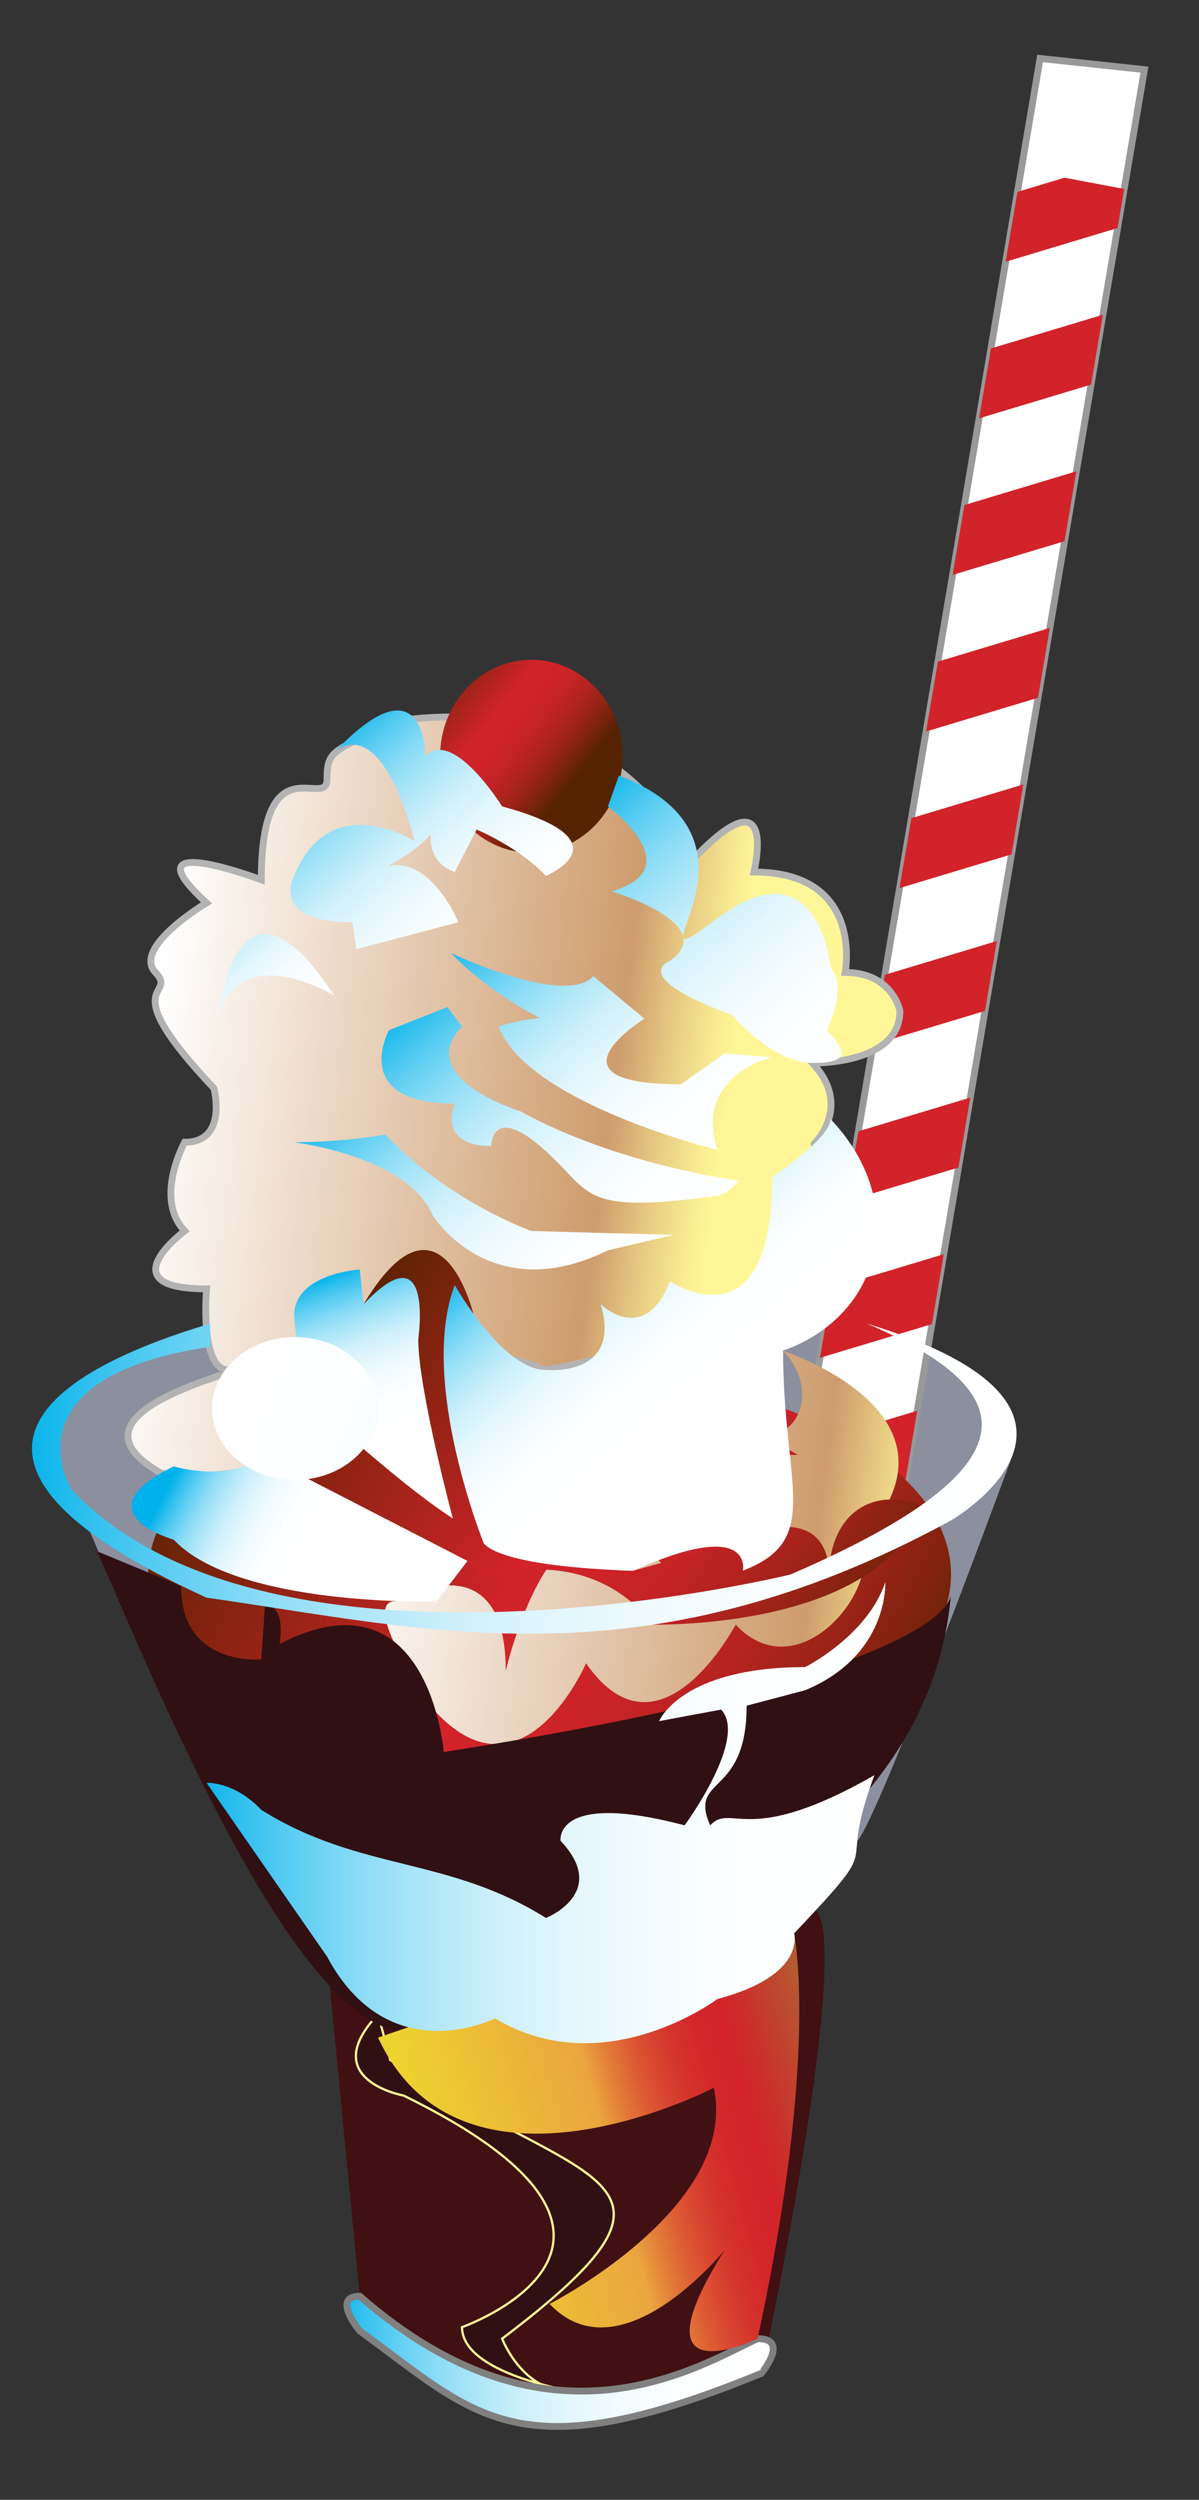 <?xml version="1.0" encoding="UTF-8"?>
<!DOCTYPE svg  PUBLIC '-//W3C//DTD SVG 1.1//EN'  'http://www.w3.org/Graphics/SVG/1.1/DTD/svg11.dtd'>
<svg enable-background="new 0 0 175.79 366.316" version="1.1" viewBox="0 0 175.79 366.32" xml:space="preserve" xmlns="http://www.w3.org/2000/svg" xmlns:xlink="http://www.w3.org/1999/xlink">

	<rect x="0" y="0" width="175.79" height="366.32" fill="#333333" stroke="none"/>

	<path d="m148.54 213.01s-19.572 53.29-22.859 56.759c-3.285 3.48-102.07-18.628-109.44-37.846-7.372-19.23-11.384-21.274-11.384-21.274s17.398-18.384 31.309-13.288c0 0 73.637-19.997 108.24 4.705l4.128 10.944z" fill="#8B8F9E"/>
	
		<polygon points="116.29 222.18 131.38 225.04 167.79 10.2 152.49 8.565" fill="#fff" stroke="#999"/>
		
			<defs>
				<polygon id="k" points="116.29 222.18 131.38 225.04 164.82 27.691 149.73 24.836"/>
			</defs>
			<clipPath id="h">
				<use overflow="visible" xlink:href="#k"/>
			</clipPath>
			<path d="m95.011 228.34 9.156-2.753-0.564 4.351 5.536-5.857 35.934-10.816-0.042 0.223 0.33-0.315 5.204-1.568-0.731-2.703 1.013-0.968 67.222-305.4-18.648 4.551-0.739-2.747-55.556 16.731-2.899 22.646-0.992 0.299 0.645 2.395-2.545 19.955-1.987 0.593 1.289 4.792-2.201 17.261-2.976 0.891 1.942 7.19-1.865 14.56-3.962 1.194 2.42 8.99 0.25-0.07-1.606 12.535-4.954 1.489 2.427 8.99 1.232-0.372-1.607 12.536-5.94 1.795 2.427 8.99 2.224-0.676-1.606 12.538-6.926 2.086 2.415 8.99 3.223-0.965-1.604 12.538-7.927 2.386 2.427 8.989 4.202-1.262-1.601 12.533-8.916 2.68 2.421 8.995 5.203-1.566-1.607 12.533-9.905 2.981 2.424 8.993 6.18-1.865-1.601 12.545-10.885 3.27 2.417 9.002 7.175-2.165-1.598 12.53-11.88 3.585 2.417 8.99 8.162-2.462-1.598 12.536-12.877 3.885 2.428 8.985zm21.942-50.154 36.269-10.923-2.254 12.735-36.18 10.888 2.165-12.7zm3.911-22.958 36.426-10.965-2.26 12.726-36.329 10.944 2.163-12.705zm3.903-22.945 36.599-11.02-2.255 12.734-36.504 10.992 2.16-12.706zm3.905-22.951 36.765-11.069-2.254 12.729-36.667 11.041 2.156-12.701zm3.911-22.953 36.923-11.115-2.255 12.733-36.83 11.088 2.162-12.706zm3.906-22.948 37.088-11.173-2.257 12.734-36.994 11.145 2.163-12.706zm3.908-22.95 37.25-11.219-2.267 12.832-0.023-0.087-37.122 11.18 2.162-12.706zm3.909-22.95 37.421-11.272-2.357 13.285-0.134-0.482-37.095 11.173 2.165-12.704zm1.746-10.248 2.156-12.707 37.582-11.314-2.424 13.727-0.237-0.874-37.077 11.168zm3.903-22.952 2.162-12.701 37.748-11.372-2.509 14.175-0.342-1.267-37.059 11.165zm3.911-22.948 2.162-12.706 37.909-11.415-2.59 14.62-0.439-1.654-37.042 11.155zm3.909-22.949 2.156-12.704 38.084-11.47-2.677 15.062-0.549-2.038-37.014 11.15zm-10.885 264.56-36.002 10.846 2.156-12.703 36.103-10.873-2.257 12.73z" clip-path="url(#h)" fill="#D2232A"/>
		
	
	
		<linearGradient id="g" x1="807.54" x2="431.83" y1="-160.14" y2="142.26" gradientTransform="matrix(-.228 0 0 .328 221.01 232.73)" gradientUnits="userSpaceOnUse">
		<stop stop-color="#562300" offset=".011"/>
		<stop stop-color="#D2232A" offset=".483"/>
		<stop stop-color="#CE2329" offset=".585"/>
		<stop stop-color="#C42325" offset=".677"/>
		<stop stop-color="#B1231F" offset=".765"/>
		<stop stop-color="#972316" offset=".85"/>
		<stop stop-color="#77230B" offset=".933"/>
		<stop stop-color="#562300" offset="1"/>
	</linearGradient>
	<path d="m21.724 230.72c0 16.561 26.347 29.982 58.853 29.982 32.509 0 58.855-13.421 58.855-29.982 0-16.548-26.346-29.97-58.855-29.97-32.506 0-58.853 13.421-58.853 29.97z" fill="url(#g)"/>
	
		<linearGradient id="f" x1="369.84" x2="766.46" y1="-201.38" y2="-253.76" gradientTransform="matrix(-.22 0 0 .22 218.6 276.77)" gradientUnits="userSpaceOnUse">
		<stop stop-color="#FFF797" offset=".011"/>
		<stop stop-color="#F8EB91" offset=".051"/>
		<stop stop-color="#E7CA82" offset=".123"/>
		<stop stop-color="#CE9C6D" offset=".208"/>
		<stop stop-color="#fff" offset="1"/>
	</linearGradient>
	<path d="m114.81 197.92c10.707 3.962 25.114 13.302 11.149 28.06 3.834 5.877-8.562 22.18-18.104 12.1 0 0-11.161 21.196-21.93 5.652 0 0-9.032 20.902-21.993 7.193 0 0-11.71-16.361-5.833-16.305 0 0 16.053-9.548 16.053 10.243 0 0 8.025-35.636 24.612-13.579 0 0 12.308-0.555 9.626-7.915 0 0-5.878-10.175 8.565-10.175l-4.814-2.831c5.348 1e-3 7.751-7.065 2.669-12.443z" fill="url(#f)"/>
	
		<linearGradient id="e" x1="507.88" x2="895.57" y1="-493.1" y2="-544.31" gradientTransform="matrix(-.22 0 0 .22 218.6 276.77)" gradientUnits="userSpaceOnUse">
		<stop stop-color="#FFF797" offset=".011"/>
		<stop stop-color="#F8EB91" offset=".051"/>
		<stop stop-color="#E7CA82" offset=".123"/>
		<stop stop-color="#CE9C6D" offset=".208"/>
		<stop stop-color="#fff" offset="1"/>
	</linearGradient>
	<path d="m57.572 105.73c-8.563 4.534-9.629 3.966-9.629 8.491 0 4.521-9.631-5.656-9.631 14.7 0 0-20.015-7.541-8.028 3.39 0 0-10.968 6.506-7.49 10.188 3.48 3.677-6.421 1.123 8.56 16.958 0 0 2.135 7.924-4.28 7.924 0 0-4.544 8.2 0 13.002 0 0-11.419 8.485 3.21 8.485 0 0-1.066 11.88 3.21 11.88 4.28 0-26.192 5.925-9.881 15.126 0 0 9.459 2.391 28.396-4.675 0 0 4.497-19.5 28.03-10.451 0 0 44.404-6.852 39.319-33.118 0 0 5.747-5.506-0.261-11.859 0 0 12.845 0.294 12.845-7.621 0 0-1.072-5.652-8.034-5.652 0 0 2.881-14.71-13.371-14.71 0 0 3.745-15.27-9.094-1.691 1e-3 1e-3 -10.166-25.454-43.871-20.367z" fill="url(#e)" stroke="#B3B3B3"/>
	
		<linearGradient id="d" x1="758.27" x2="419.48" y1="-417.99" y2="-145.3" gradientTransform="matrix(-.22 0 0 .22 218.6 276.77)" gradientUnits="userSpaceOnUse">
		<stop stop-color="#562300" offset=".011"/>
		<stop stop-color="#D2232A" offset=".483"/>
		<stop stop-color="#CE2329" offset=".585"/>
		<stop stop-color="#C42325" offset=".677"/>
		<stop stop-color="#B1231F" offset=".765"/>
		<stop stop-color="#972316" offset=".85"/>
		<stop stop-color="#77230B" offset=".933"/>
		<stop stop-color="#562300" offset="1"/>
	</linearGradient>
	<path d="m135.14 220.53c-8.019-2.816-13.62 1.993-13.62 10.62 0 0 1.357-13.05-16.041-4.49l-12.599 3.501s-32.013 1.589-23.489-37.671c0 0-4.871-20.026-16.1-1.354l6.145 3.11s2.355 32.461 11.509 37.038c0 0 14.906-5.679 24.838 6.78-1e-3 0 33.758 0.817 39.357-17.534z" fill="url(#d)"/>
	<path d="m47.943 286.71 4.809 49.777s30.261 31.41 59.672 7.645c0 0 12.432-58.687 7.196-64.223-5.236-5.53-47.335-18.93-71.677 6.801z" fill="#401012"/>
	<path d="m57.212 301.86c28.182 18.791 48.508 16.53 16.409 40.846 0 0 3.059 8.024 10.119 7.662 0 0-16.002-2.571-16.002-9.35 0 0 35.313-12.446-8.563-33.938 0 0-12.827-2.311-3.742-11.915l1.779 6.695z" fill="#301012" stroke="#FFF797" stroke-width=".334"/>
	<path d="m139.43 233.55s1.601 11.313-74.37 23.189c0 0-2.145-27.151-24.072-15.836 0 0 1.066-5.652-2.141-5.652l-0.538 7.912s-11.77 1.131-11.77-10.748l-12.308-5.091c8.031 18.105 27.853 67.347 44.021 70.287 0 1e-3 76.893-13.162 81.178-64.061z" fill="#301012"/>
	
		<linearGradient id="c" x1="486.21" x2="775.26" y1="315.39" y2="315.39" gradientTransform="matrix(-.22 0 0 .22 218.6 276.77)" gradientUnits="userSpaceOnUse">
		<stop stop-color="#fff" offset="0"/>
		<stop stop-color="#FCFEFF" offset=".192"/>
		<stop stop-color="#F3FBFE" offset=".325"/>
		<stop stop-color="#E4F7FD" offset=".441"/>
		<stop stop-color="#CEF0FB" offset=".547"/>
		<stop stop-color="#B1E7F9" offset=".646"/>
		<stop stop-color="#8EDDF6" offset=".741"/>
		<stop stop-color="#65D0F3" offset=".831"/>
		<stop stop-color="#37C2EF" offset=".915"/>
		<stop stop-color="#02B2EB" offset=".997"/>
		<stop stop-color="#00B1EB" offset="1"/>
	</linearGradient>
	<path d="m111.08 342.7c-8.56 3.956-30.499 18.099-58.324-6.213-4.274 0 0 5.09 0 5.09 17.127 12.436 23.011 20.927 58.858 6.214 1e-3 0 4.278-5.091-0.534-5.091z" fill="url(#c)" stroke="#808080"/>
	
		<linearGradient id="b" x1="435.23" x2="728.83" y1="148.4" y2="228.7" gradientTransform="matrix(-.22 0 0 .22 218.6 276.77)" gradientUnits="userSpaceOnUse">
		<stop stop-color="#B55931" offset=".011"/>
		<stop stop-color="#BA5030" offset=".035"/>
		<stop stop-color="#CB2F2C" offset=".136"/>
		<stop stop-color="#D2232A" offset=".191"/>
		<stop stop-color="#D3272B" offset=".249"/>
		<stop stop-color="#D5322C" offset=".304"/>
		<stop stop-color="#D94530" offset=".358"/>
		<stop stop-color="#DE6034" offset=".41"/>
		<stop stop-color="#E48239" offset=".462"/>
		<stop stop-color="#EBA53F" offset=".506"/>
		<stop stop-color="#EDDE2A" offset="1"/>
	</linearGradient>
	<path d="m116.42 283.32s3.745 17.535-5.349 59.381c0 0-18.726 9.047-4.817-13.003 0 0-15.253 18.937-25.681 7.912 0 0 27.823-14.131 24.075-31.665 0 0-36.914 19.225-49.218-7.354-1e-3 1e-3 43.334-15.271 60.99-15.271z" fill="url(#b)"/>
	
		<linearGradient id="a" x1="413.52" x2="866.7" y1="-50.715" y2="-50.715" gradientTransform="matrix(-.22 0 0 .22 218.6 276.77)" gradientUnits="userSpaceOnUse">
		<stop stop-color="#fff" offset="0"/>
		<stop stop-color="#FCFEFF" offset=".192"/>
		<stop stop-color="#F3FBFE" offset=".325"/>
		<stop stop-color="#E4F7FD" offset=".441"/>
		<stop stop-color="#CEF0FB" offset=".547"/>
		<stop stop-color="#B1E7F9" offset=".646"/>
		<stop stop-color="#8EDDF6" offset=".741"/>
		<stop stop-color="#65D0F3" offset=".831"/>
		<stop stop-color="#37C2EF" offset=".915"/>
		<stop stop-color="#02B2EB" offset=".997"/>
		<stop stop-color="#00B1EB" offset="1"/>
	</linearGradient>
	<path d="m128.2 260.13c-5.89 15.836 2.405 8.2-11.773 23.189 0 0 1.85 6.16-11.238 9.611 0 0-16.579 12.447-32.628 2.836 0 0-15.524 7.915-24.615-9.055l-17.659-25.446s4.009-0.285 8.028 3.956c14.44 9.047 27.285 6.784 41.728 15.836 0 0 9.367-3.677 2.142-11.31 0 0-1.069-7.354 18.191-2.263 0 0 9.355-12.732 5.349-16.964l-9.091 1.696s3.208-7.921 21.401-7.921c0 0 9.094-4.523 11.767-12.438 0 0 0.538 10.739-11.767 15.83l-8.568 2.263c0 13.573-8.553 10.181-5.349 17.535 3.215-3.396 5.347 3.39 24.082-7.355z" fill="url(#a)"/>
	
		<linearGradient id="u" x1="715.75" x2="613.54" y1="-815.86" y2="-733.6" gradientTransform="matrix(-.22 0 0 .22 218.36 276.53)" gradientUnits="userSpaceOnUse">
		<stop stop-color="#562300" offset=".011"/>
		<stop stop-color="#D2232A" offset=".483"/>
		<stop stop-color="#CE2329" offset=".585"/>
		<stop stop-color="#C42325" offset=".677"/>
		<stop stop-color="#B1231F" offset=".765"/>
		<stop stop-color="#972316" offset=".85"/>
		<stop stop-color="#77230B" offset=".933"/>
		<stop stop-color="#562300" offset="1"/>
	</linearGradient>
	<path d="m64.524 110.82c0 7.813 5.987 14.146 13.374 14.146 7.389 0 13.379-6.333 13.379-14.146 0-7.807-5.99-14.135-13.379-14.135-7.386 0-13.374 6.329-13.374 14.135z" fill="url(#u)"/>
	
		<linearGradient id="t" x1="525.59" x2="635.72" y1="-336.71" y2="-461.86" gradientTransform="matrix(-.22 0 0 .22 218.6 276.77)" gradientUnits="userSpaceOnUse">
		<stop stop-color="#fff" offset="0"/>
		<stop stop-color="#FCFEFF" offset=".192"/>
		<stop stop-color="#F3FBFE" offset=".325"/>
		<stop stop-color="#E4F7FD" offset=".441"/>
		<stop stop-color="#CEF0FB" offset=".547"/>
		<stop stop-color="#B1E7F9" offset=".646"/>
		<stop stop-color="#8EDDF6" offset=".741"/>
		<stop stop-color="#65D0F3" offset=".831"/>
		<stop stop-color="#37C2EF" offset=".915"/>
		<stop stop-color="#02B2EB" offset=".997"/>
		<stop stop-color="#00B1EB" offset="1"/>
	</linearGradient>
	<path d="m121.77 163.98c11.773 12.444 7.49 28.847-6.958 33.938 0 19.794 5.886 27.712-5.886 32.242 0 0 1.609-7.912-16.044 0 0 0-18.455-0.288-21.936-3.959 0 0-9.628-23.757-4.277-37.896 0 0 6.95 12.441 13.368 12.441 0 0 11.238 1.138 8.034-9.611 0 0 6.412 6.222 10.167-3.395 0 0 14.971 10.178 14.971-15.277-2e-3 -1e-3 8.561-5.655 8.561-8.483z" fill="url(#t)"/>
	
		<linearGradient id="s" x1="733.99" x2="772.29" y1="-305.53" y2="-410.2" gradientTransform="matrix(-.22 0 0 .22 218.6 276.77)" gradientUnits="userSpaceOnUse">
		<stop stop-color="#fff" offset="0"/>
		<stop stop-color="#FCFEFF" offset=".192"/>
		<stop stop-color="#F3FBFE" offset=".325"/>
		<stop stop-color="#E4F7FD" offset=".441"/>
		<stop stop-color="#CEF0FB" offset=".547"/>
		<stop stop-color="#B1E7F9" offset=".646"/>
		<stop stop-color="#8EDDF6" offset=".741"/>
		<stop stop-color="#65D0F3" offset=".831"/>
		<stop stop-color="#37C2EF" offset=".915"/>
		<stop stop-color="#02B2EB" offset=".997"/>
		<stop stop-color="#00B1EB" offset="1"/>
	</linearGradient>
	<path d="m66.395 222.52s-5.075-18.945-5.075-26.299c0 0 2.399-16.118-8.025-5.088l-0.543-5.096s-9.626 0.567-9.626 6.786l1.072 11.315c0 1e-3 13.442 12.709 22.197 18.382z" fill="url(#s)"/>
	
		<linearGradient id="r" x1="789.91" x2="878.07" y1="-228.13" y2="-274.66" gradientTransform="matrix(-.22 0 0 .22 218.6 276.77)" gradientUnits="userSpaceOnUse">
		<stop stop-color="#fff" offset="0"/>
		<stop stop-color="#FCFEFF" offset=".192"/>
		<stop stop-color="#F3FBFE" offset=".325"/>
		<stop stop-color="#E4F7FD" offset=".441"/>
		<stop stop-color="#CEF0FB" offset=".547"/>
		<stop stop-color="#B1E7F9" offset=".646"/>
		<stop stop-color="#8EDDF6" offset=".741"/>
		<stop stop-color="#65D0F3" offset=".831"/>
		<stop stop-color="#37C2EF" offset=".915"/>
		<stop stop-color="#02B2EB" offset=".997"/>
		<stop stop-color="#00B1EB" offset="1"/>
	</linearGradient>
	<path d="m68.542 228.74-4.553 5.94s-29.159 0.843-38.523-9.053c0 0-13.908-3.959 0-10.739 0 0 8.827 2.542 12.845-1.699" fill="url(#r)"/>
	
		<linearGradient id="q" x1="326.57" x2="982.6" y1="-273.63" y2="-273.63" gradientTransform="matrix(-.22 0 0 .22 218.6 276.77)" gradientUnits="userSpaceOnUse">
		<stop stop-color="#fff" offset="0"/>
		<stop stop-color="#FCFEFF" offset=".192"/>
		<stop stop-color="#F3FBFE" offset=".325"/>
		<stop stop-color="#E4F7FD" offset=".441"/>
		<stop stop-color="#CEF0FB" offset=".547"/>
		<stop stop-color="#B1E7F9" offset=".646"/>
		<stop stop-color="#8EDDF6" offset=".741"/>
		<stop stop-color="#65D0F3" offset=".831"/>
		<stop stop-color="#37C2EF" offset=".915"/>
		<stop stop-color="#02B2EB" offset=".997"/>
		<stop stop-color="#00B1EB" offset="1"/>
	</linearGradient>
	<path d="m127.12 193.96c21.666 9.334 26.75 20.368-11.238 36.771 0 0-75.969 18.657-105.4-12.447 0 0-10.165-16.4 20.33-20.923v-3.4c-20.864 6.222-46.257 19.331-0.538 40.157 32.099 4.526 63.937 13.293 109.15-11.31 0-1e-3 28.355-16.401-12.307-28.848z" fill="url(#q)"/>
	
		<linearGradient id="p" x1="544.16" x2="708.95" y1="-420.29" y2="-607.56" gradientTransform="matrix(-.22 0 0 .22 218.6 276.77)" gradientUnits="userSpaceOnUse">
		<stop stop-color="#fff" offset="0"/>
		<stop stop-color="#FCFEFF" offset=".192"/>
		<stop stop-color="#F3FBFE" offset=".325"/>
		<stop stop-color="#E4F7FD" offset=".441"/>
		<stop stop-color="#CEF0FB" offset=".547"/>
		<stop stop-color="#B1E7F9" offset=".646"/>
		<stop stop-color="#8EDDF6" offset=".741"/>
		<stop stop-color="#65D0F3" offset=".831"/>
		<stop stop-color="#37C2EF" offset=".915"/>
		<stop stop-color="#02B2EB" offset=".997"/>
		<stop stop-color="#00B1EB" offset="1"/>
	</linearGradient>
	<path d="m108.39 173.03s-17.65-2.257-32.093-10.181c0 0-15.789-4.809-8.563-12.444l-2.142-2.83-8.562 3.395s-5.881 10.749 9.637 10.749c0 0-2.682 6.222 5.349 6.222 0 0 0-7.917 10.695 3.392 4.012 4.244 5.357 6.222 21.936 3.965 0-2e-3 1.334 0.277 3.743-2.268z" fill="url(#p)"/>
	
		<linearGradient id="o" x1="595.21" x2="748.49" y1="-379.53" y2="-553.71" gradientTransform="matrix(-.22 0 0 .22 218.6 276.77)" gradientUnits="userSpaceOnUse">
		<stop stop-color="#fff" offset="0"/>
		<stop stop-color="#FCFEFF" offset=".192"/>
		<stop stop-color="#F3FBFE" offset=".325"/>
		<stop stop-color="#E4F7FD" offset=".441"/>
		<stop stop-color="#CEF0FB" offset=".547"/>
		<stop stop-color="#B1E7F9" offset=".646"/>
		<stop stop-color="#8EDDF6" offset=".741"/>
		<stop stop-color="#65D0F3" offset=".831"/>
		<stop stop-color="#37C2EF" offset=".915"/>
		<stop stop-color="#02B2EB" offset=".997"/>
		<stop stop-color="#00B1EB" offset="1"/>
	</linearGradient>
	<path d="m98.768 180.96-20.867-0.573s-12.04-4.235-21.404-14.137c0 0-5.884 1.135-13.371 1.135 0 0 16.718 2.043 20.33 10.745 0 0 8.405 13.59 25.681 5.093l9.631-2.263z" fill="url(#o)"/>
	
		<linearGradient id="n" x1="506.14" x2="661.13" y1="-488.65" y2="-664.78" gradientTransform="matrix(-.22 0 0 .22 218.6 276.77)" gradientUnits="userSpaceOnUse">
		<stop stop-color="#fff" offset="0"/>
		<stop stop-color="#FCFEFF" offset=".192"/>
		<stop stop-color="#F3FBFE" offset=".325"/>
		<stop stop-color="#E4F7FD" offset=".441"/>
		<stop stop-color="#CEF0FB" offset=".547"/>
		<stop stop-color="#B1E7F9" offset=".646"/>
		<stop stop-color="#8EDDF6" offset=".741"/>
		<stop stop-color="#65D0F3" offset=".831"/>
		<stop stop-color="#37C2EF" offset=".915"/>
		<stop stop-color="#02B2EB" offset=".997"/>
		<stop stop-color="#00B1EB" offset="1"/>
	</linearGradient>
	<path d="m105.19 168.51s-27.823-6.789-32.1-18.102c0 0 8.565-2.821 11.235 0 2.679 2.833-10.43-2.542-18.188-10.745 0 0 16.59 7.915 20.867 3.392l7.484 6.222s-15.515 9.611 5.352 9.611l6.421-4.518 6.953 0.564c0 1e-3 -11.502 2.543-8.024 13.576z" fill="url(#n)"/>
	
		<linearGradient id="m" x1="652.15" x2="784.51" y1="-616.38" y2="-766.8" gradientTransform="matrix(-.22 0 0 .22 218.6 276.77)" gradientUnits="userSpaceOnUse">
		<stop stop-color="#fff" offset="0"/>
		<stop stop-color="#FCFEFF" offset=".192"/>
		<stop stop-color="#F3FBFE" offset=".325"/>
		<stop stop-color="#E4F7FD" offset=".441"/>
		<stop stop-color="#CEF0FB" offset=".547"/>
		<stop stop-color="#B1E7F9" offset=".646"/>
		<stop stop-color="#8EDDF6" offset=".741"/>
		<stop stop-color="#65D0F3" offset=".831"/>
		<stop stop-color="#37C2EF" offset=".915"/>
		<stop stop-color="#02B2EB" offset=".997"/>
		<stop stop-color="#00B1EB" offset="1"/>
	</linearGradient>
	<path d="m80.039 128.35s12.311-5.089-6.418-10.178c0 0-7.226-11.59-11.238-7.356 0 0 0-14.703-13.374-0.557 0 0 6.421-6.79 11.776 13.002 0 0-12.308-7.922-17.66 5.089 0 0-3.742 6.79 8.554 6.79l0.538 3.957 14.98-3.957s-5.156-12.706-13.371-6.79c0 0 12.845-5.089 10.698-11.311 0 0-4.277 8.482 2.147 10.745l3.208-6.222s6.148 2.544 10.16 6.788z" fill="url(#m)"/>
	
		<linearGradient id="l" x1="790.64" x2="880.37" y1="-566.53" y2="-668.5" gradientTransform="matrix(-.22 0 0 .22 218.6 276.77)" gradientUnits="userSpaceOnUse">
		<stop stop-color="#fff" offset="0"/>
		<stop stop-color="#FCFEFF" offset=".192"/>
		<stop stop-color="#F3FBFE" offset=".325"/>
		<stop stop-color="#E4F7FD" offset=".441"/>
		<stop stop-color="#CEF0FB" offset=".547"/>
		<stop stop-color="#B1E7F9" offset=".646"/>
		<stop stop-color="#8EDDF6" offset=".741"/>
		<stop stop-color="#65D0F3" offset=".831"/>
		<stop stop-color="#37C2EF" offset=".915"/>
		<stop stop-color="#02B2EB" offset=".997"/>
		<stop stop-color="#00B1EB" offset="1"/>
	</linearGradient>
	<path d="m49.009 145.89s-13.905-8.49-17.122 3.389c0 0 2.679-25.447 17.122-3.389z" fill="url(#l)"/>
	
		<linearGradient id="j" x1="423.93" x2="599.51" y1="-539.41" y2="-738.93" gradientTransform="matrix(-.22 0 0 .22 218.6 276.77)" gradientUnits="userSpaceOnUse">
		<stop stop-color="#fff" offset="0"/>
		<stop stop-color="#FCFEFF" offset=".192"/>
		<stop stop-color="#F3FBFE" offset=".325"/>
		<stop stop-color="#E4F7FD" offset=".441"/>
		<stop stop-color="#CEF0FB" offset=".547"/>
		<stop stop-color="#B1E7F9" offset=".646"/>
		<stop stop-color="#8EDDF6" offset=".741"/>
		<stop stop-color="#65D0F3" offset=".831"/>
		<stop stop-color="#37C2EF" offset=".915"/>
		<stop stop-color="#02B2EB" offset=".997"/>
		<stop stop-color="#00B1EB" offset="1"/>
	</linearGradient>
	<path d="m121.77 141.83s-1.606-18.411-16.587-7.255c-14.972 11.152 10.701-11.313-14.443-20.925l-1.607 4.523s12.308 9.045 0.535 12.446c0 0 16.041 4.795 8.568 10.178 0 0-6.436 2.263 9.091 7.921 0 0 5.88 7.05 11.767 7.05 5.886 0 4.811-1.96 2.138-4.796 0 0 3.172-6.356 0.538-9.142z" fill="url(#j)"/>
	
		<linearGradient id="i" x1="668.99" x2="423.93" y1="-311.49" y2="-240.42" gradientTransform="matrix(-.303 0 0 .22 238.98 273.38)" gradientUnits="userSpaceOnUse">
		<stop stop-color="#fff" offset="0"/>
		<stop stop-color="#FCFEFF" offset=".192"/>
		<stop stop-color="#F3FBFE" offset=".325"/>
		<stop stop-color="#E4F7FD" offset=".441"/>
		<stop stop-color="#CEF0FB" offset=".547"/>
		<stop stop-color="#B1E7F9" offset=".646"/>
		<stop stop-color="#8EDDF6" offset=".741"/>
		<stop stop-color="#65D0F3" offset=".831"/>
		<stop stop-color="#37C2EF" offset=".915"/>
		<stop stop-color="#02B2EB" offset=".997"/>
		<stop stop-color="#00B1EB" offset="1"/>
	</linearGradient>
	<path d="m31.088 206.4c0 5.774 5.45 10.466 12.171 10.466 6.724 0 12.174-4.692 12.174-10.466 0-5.779-5.45-10.466-12.174-10.466-6.72 0-12.171 4.687-12.171 10.466z" fill="url(#i)"/>

</svg>
